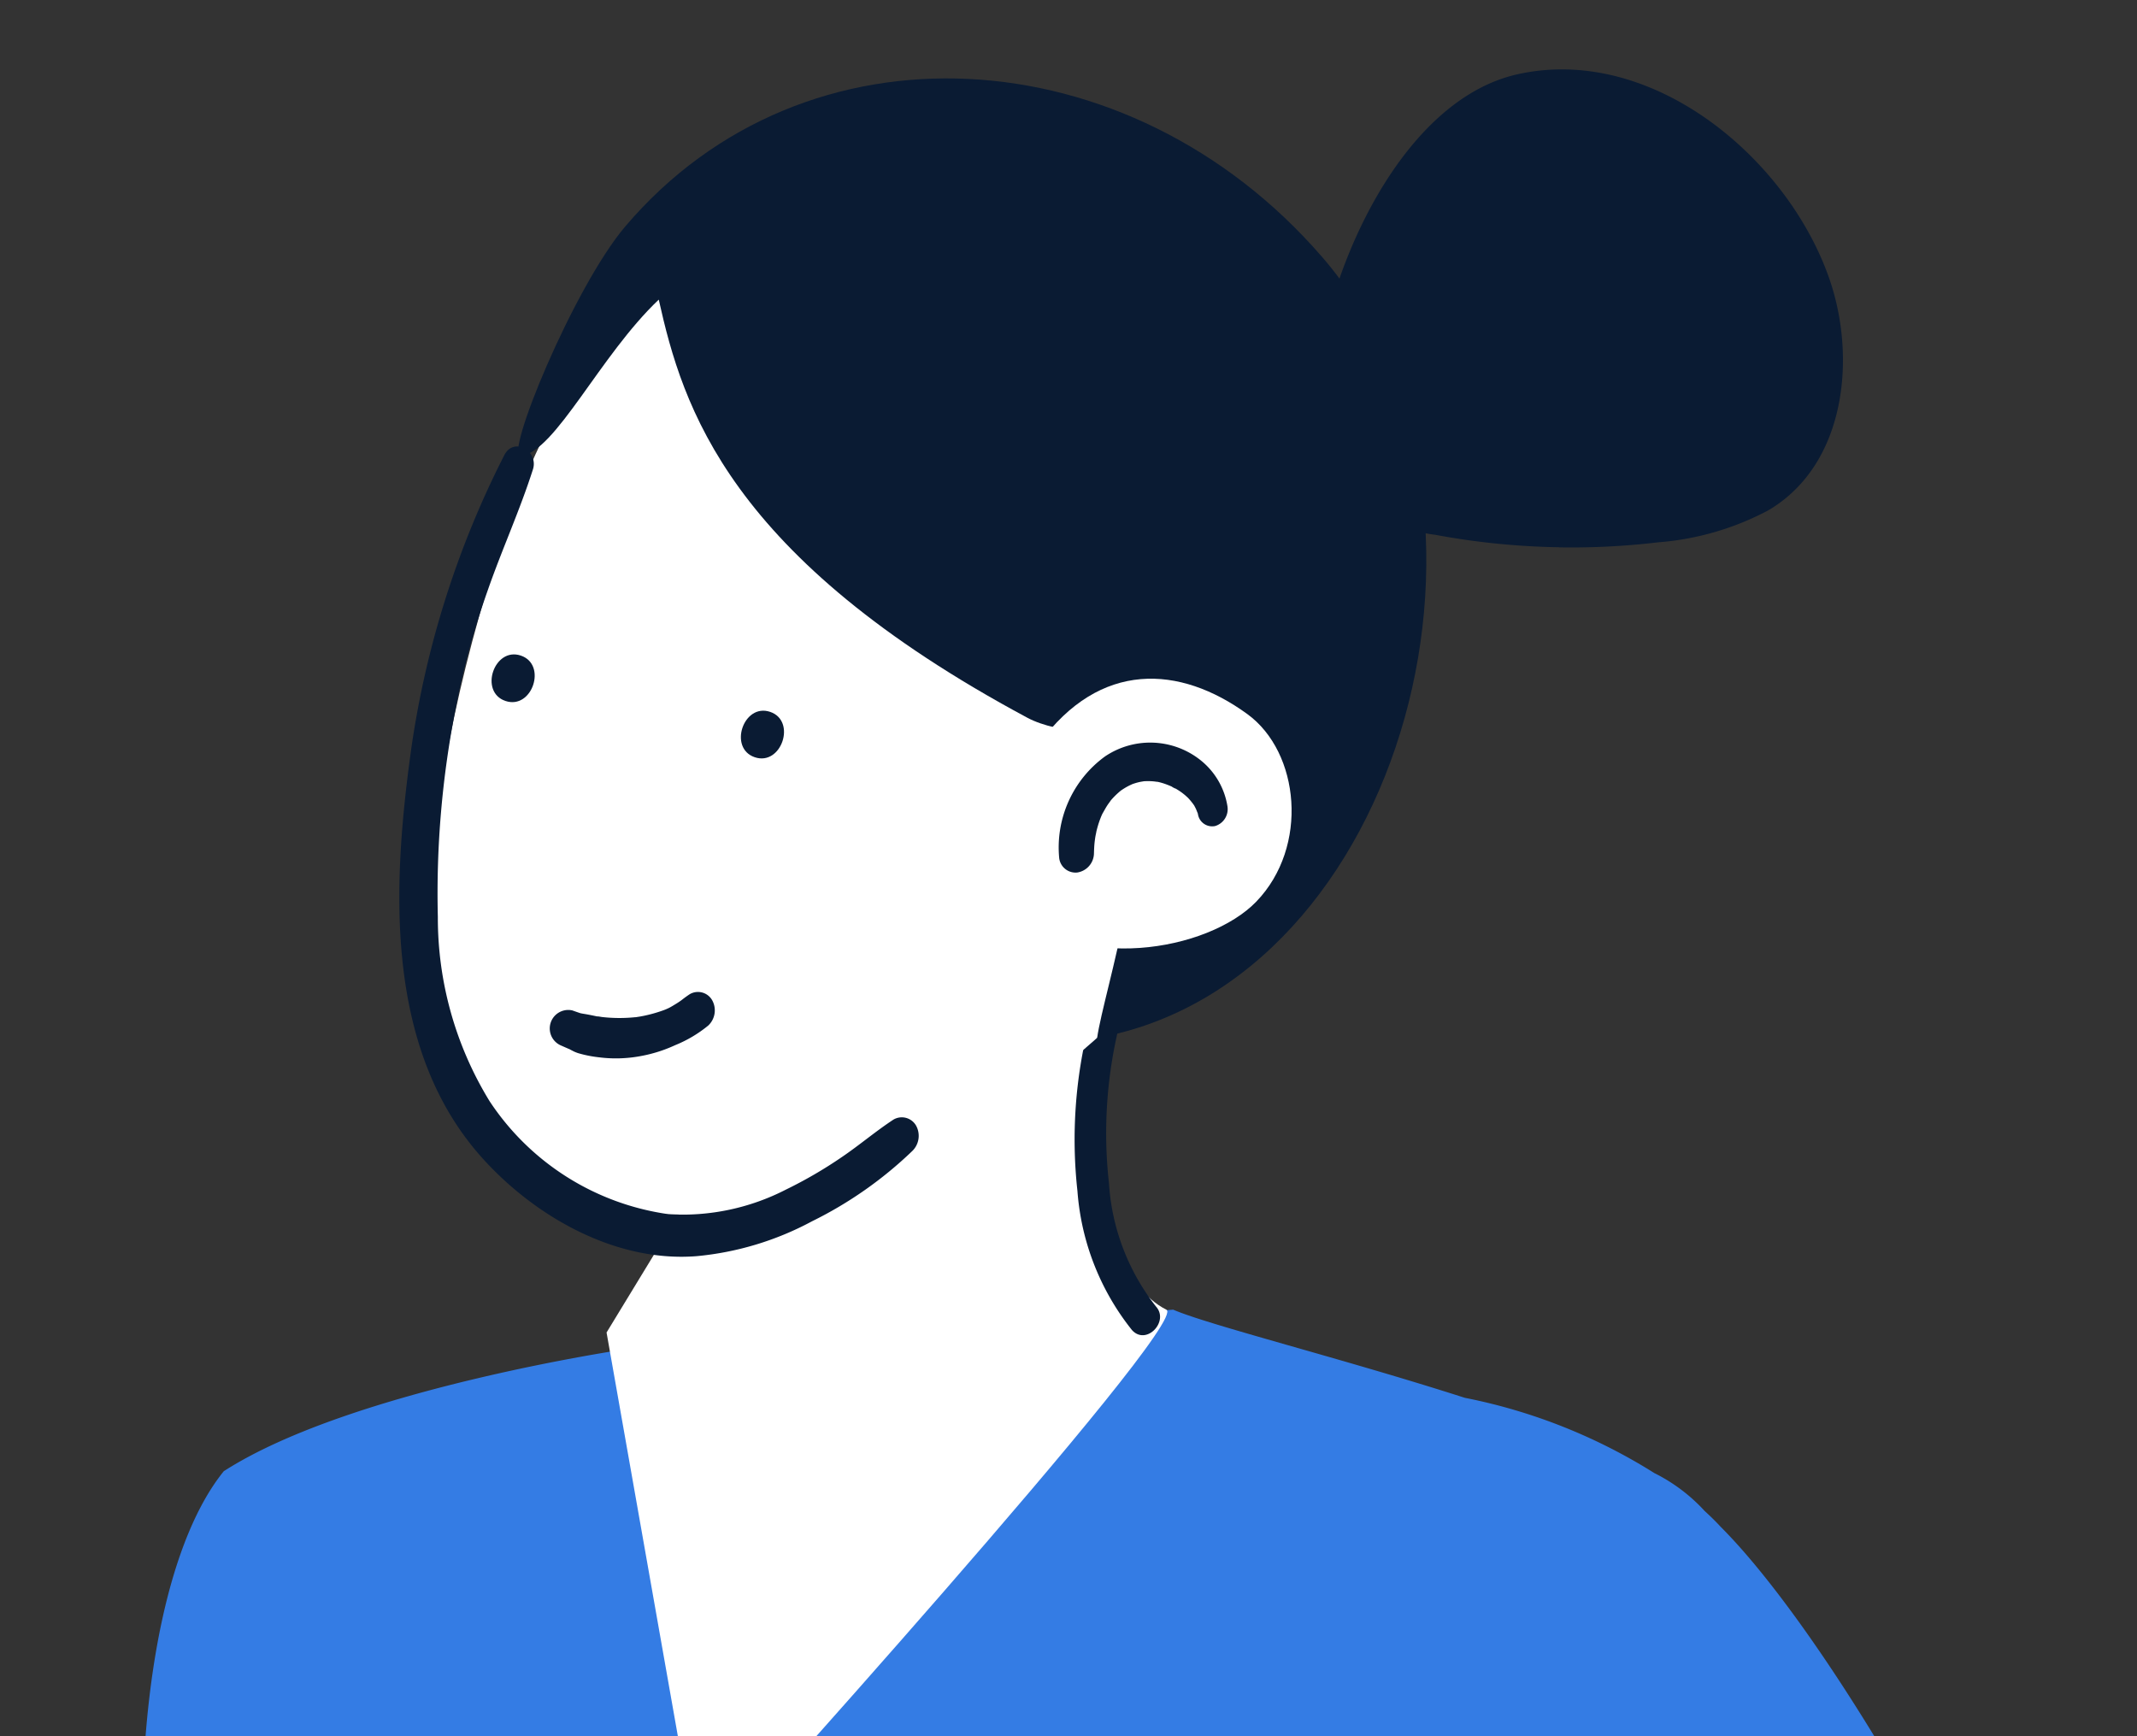 <svg xmlns="http://www.w3.org/2000/svg" xmlns:xlink="http://www.w3.org/1999/xlink" width="80" height="65" viewBox="0 0 80 65"><rect x="0" y="0" width="80" height="65" fill="#333333" stroke="none"/><defs><clipPath id="a"><rect width="80" height="65" fill="none"/></clipPath></defs><g clip-path="url(#a)"><path d="M13.714,104.1c4.807-3.083,15.162-4.578,15.162-4.578L49.24,98.062c1.375.59,6.28,1.812,10.918,3.3a20.943,20.943,0,0,1,7.095,2.818,6.465,6.465,0,0,1,1.882,1.418v0c.219.2.423.4.6.593,7.325,7.325,24.908,40.694,14.734,53.092-5.935,7.232-22.834,9.88-30.328-.742-.052-.073-.1-.15-.155-.225-4.165-.1-10.02-.15-14.273.169-7.325.549-20.693-3.113-20.693-3.113s-2.185-12.656-4.578-18.312c-5.138-12.148-4.761-28.018-.733-32.963" transform="translate(-5.321 -49.031)" fill="#347ce4"/><path d="M63.911,78.215s-.82,8.26,2.461,9.924c.954.484-17.434,20.8-17.434,20.8L45.415,88.993,51.6,78.837Z" transform="translate(-22.708 -39.107)" fill="#fff"/><path d="M82.058,76.534a16.893,16.893,0,0,0-.32,5.626,8.321,8.321,0,0,0,1.769,4.634c.489.556-.377,1.467-.91.868a9.452,9.452,0,0,1-2.038-5.2A17.586,17.586,0,0,1,81,76.177a.6.6,0,0,1,.729-.411.607.607,0,0,1,.332.768" transform="translate(-40.224 -37.871)" fill="#0a1b33"/><path d="M34.884,26.631c-3.205,9.874-4.535,20.676,1.8,24.168,5.925,3.265,19.647-1.562,24.889-11.026,5.755-10.39,3.3-21.495-4.5-25.292-10.731-5.226-18.8,1.7-22.195,12.15" transform="translate(-16.102 -6.349)" fill="#fff"/><path d="M68.866,12.53c7.967,9.179,3.117,27.2-8.4,29.262.26-1.819,2.267-7.649,1.007-10.391-.56-1.216-2.362-.918-3.63-1.6C46.657,23.8,44.95,18.172,44.055,14.153c-2.214,2.1-3.863,5.691-5.165,5.856-.652.083,1.971-6.311,3.91-8.594,6.734-7.927,18.872-7.174,26.065,1.115" transform="translate(-19.394 -2.936)" fill="#0a1b33"/><path d="M107.591,23.085a27.722,27.722,0,0,1-4.635-.466,6.511,6.511,0,0,1-2.828-1.064,4.972,4.972,0,0,1-1.667-4.218c.218-4.149,3.054-10.942,7.563-11.957,5.025-1.131,10.111,3.108,11.687,7.66,1.018,2.939.622,6.951-2.288,8.663A10.489,10.489,0,0,1,111.3,22.9a27.615,27.615,0,0,1-3.71.189" transform="translate(-49.226 -2.597)" fill="#0a1b33"/><path d="M55.994,54.957c-1-.336-.426-2.035.572-1.7s.426,2.035-.572,1.7" transform="translate(-27.737 -26.607)" fill="#0a1b33"/><path d="M37.328,50.743c-1-.336-.426-2.035.572-1.7s.426,2.035-.572,1.7" transform="translate(-18.404 -24.5)" fill="#0a1b33"/><path d="M76.131,53.227c-1.866,2.554-2.164,4.953-1.089,6.083,2.436,2.561,7.4,1.718,9.2-.148,1.979-2.055,1.625-5.591-.334-7.019-2.537-1.847-5.52-2.007-7.779,1.084" transform="translate(-37.211 -25.408)" fill="#fff"/><path d="M84.477,58.272c-.027-.107.025.043-.019-.056-.021-.048-.038-.1-.06-.145-.009-.021-.089-.167-.058-.117s-.057-.079-.076-.1a2.324,2.324,0,0,0-.205-.233c.087.087-.02-.015-.055-.045s-.094-.077-.143-.113c-.086-.062-.175-.116-.267-.17.178.106-.225-.1-.035-.018-.064-.028-.128-.058-.194-.083a2.665,2.665,0,0,0-.3-.1c-.051-.013-.1-.024-.155-.034.147.028-.04,0-.089-.005a2.36,2.36,0,0,0-.314-.007c-.062,0-.15.018-.035,0-.06.01-.12.019-.179.031a2.3,2.3,0,0,0-.325.1c.11-.042-.013.009-.053.029-.062.031-.122.064-.181.1s-.116.074-.173.114c.1-.072,0,0-.038.037a2.92,2.92,0,0,0-.274.271q-.03.033-.059.068c.007-.007.073-.1.027-.031s-.083.113-.122.172c-.073.11-.133.226-.2.34-.043.076.016-.035.02-.043-.016.038-.034.075-.05.112q-.047.114-.087.23c-.047.137-.083.276-.117.417.036-.151,0,.02-.012.077s-.024.143-.033.215c-.021.165-.026.329-.031.494a.737.737,0,0,1-.627.686.617.617,0,0,1-.673-.537A4.216,4.216,0,0,1,81,56.119a3.025,3.025,0,0,1,3.507.087,2.765,2.765,0,0,1,1.077,1.782.662.662,0,0,1-.458.736.538.538,0,0,1-.648-.451" transform="translate(-39.633 -27.8)" fill="#0a1b33"/><path d="M34.9,34.286c-.489,1.533-1.163,3.007-1.692,4.528a30.323,30.323,0,0,0-1.2,4.42,35.674,35.674,0,0,0-.668,7.806,13.134,13.134,0,0,0,1.937,6.9,9.624,9.624,0,0,0,6.711,4.232,8.467,8.467,0,0,0,4.382-.922,16.4,16.4,0,0,0,2.1-1.222c.659-.448,1.264-.965,1.928-1.4a.616.616,0,0,1,.843.223.792.792,0,0,1-.141.955,14.9,14.9,0,0,1-3.752,2.63,11.331,11.331,0,0,1-4.322,1.306c-3.034.239-6.047-1.478-8.022-3.673-3.7-4.117-3.368-10.268-2.652-15.376A35.207,35.207,0,0,1,33.835,33.74c.366-.681,1.282-.132,1.065.547" transform="translate(-14.949 -16.714)" fill="#0a1b33"/><path d="M42.006,74.957c.1.035.192.068.289.1.036.011.149.028.06.014l.132.022c.149.025.3.057.443.087-.073-.015-.028,0,.019,0s.111.016.167.023a5.794,5.794,0,0,0,1.239.007c-.074.007-.023,0,.021,0l.166-.026q.148-.026.294-.061a5.322,5.322,0,0,0,.573-.171s.161-.062.106-.04.107-.049.1-.047c.09-.045.176-.1.261-.151s.169-.109.251-.169c-.06.044-.021.014.015-.014.083-.064.168-.125.256-.183a.611.611,0,0,1,.837.222.78.78,0,0,1-.14.948,4.76,4.76,0,0,1-1.241.738,5.379,5.379,0,0,1-1.412.43,5,5,0,0,1-1.451.024,4.425,4.425,0,0,1-.773-.155,1.46,1.46,0,0,1-.157-.062l-.158-.081c.048.021.049.022.005,0-.116-.048-.23-.1-.343-.149a.693.693,0,0,1,.44-1.307" transform="translate(-20.577 -37.128)" fill="#0a1b33"/></g></svg>
